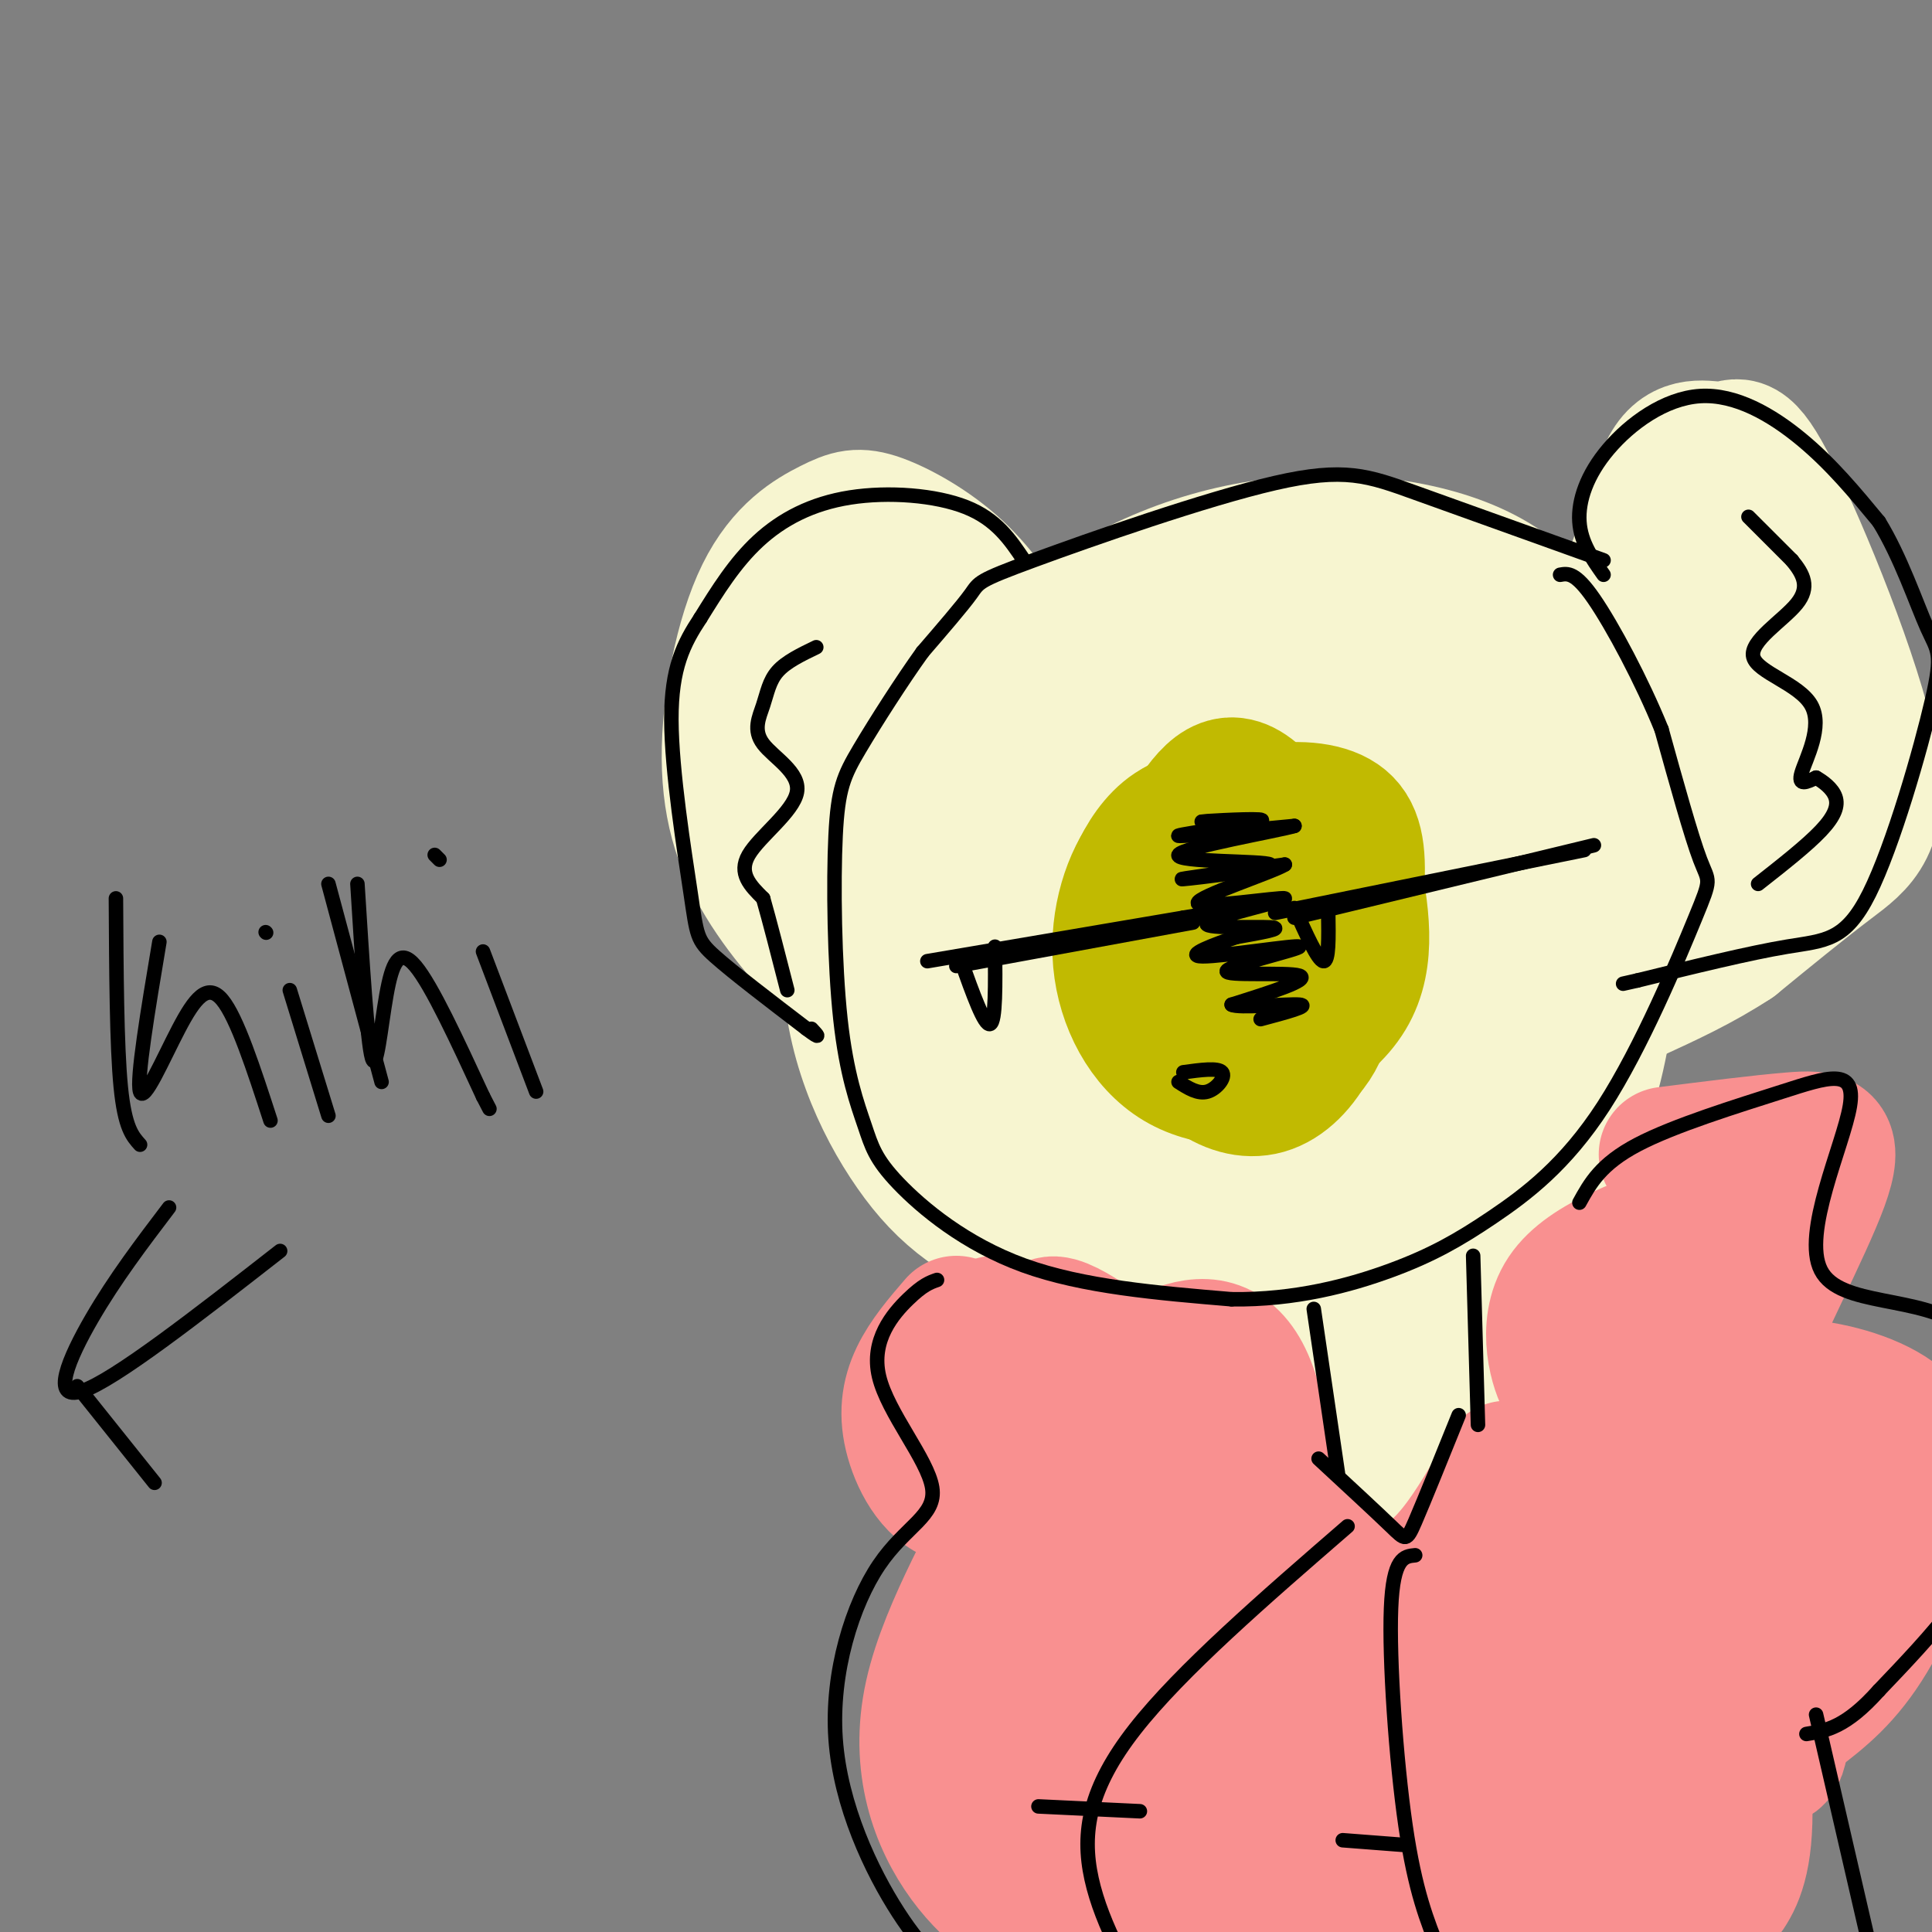 <svg viewBox='0 0 400 400' version='1.1' xmlns='http://www.w3.org/2000/svg' xmlns:xlink='http://www.w3.org/1999/xlink'><rect x="0" y="0" width="400" height="400" fill="#808080" stroke="none"/><g fill='none' stroke='#F7F5D0' stroke-width='28' stroke-linecap='round' stroke-linejoin='round'><path d='M274,130c-2.243,-3.045 -4.486,-6.091 -10,-8c-5.514,-1.909 -14.299,-2.682 -23,-1c-8.701,1.682 -17.318,5.818 -26,11c-8.682,5.182 -17.428,11.409 -25,23c-7.572,11.591 -13.968,28.545 -14,44c-0.032,15.455 6.301,29.411 13,39c6.699,9.589 13.765,14.813 29,21c15.235,6.187 38.639,13.339 57,11c18.361,-2.339 31.681,-14.170 45,-26'/><path d='M320,244c10.284,-13.927 13.493,-35.745 14,-54c0.507,-18.255 -1.688,-32.949 -6,-45c-4.312,-12.051 -10.741,-21.461 -23,-27c-12.259,-5.539 -30.348,-7.209 -47,-4c-16.652,3.209 -31.867,11.295 -44,22c-12.133,10.705 -21.185,24.029 -27,35c-5.815,10.971 -8.394,19.590 -6,33c2.394,13.410 9.760,31.610 22,44c12.240,12.390 29.354,18.968 42,20c12.646,1.032 20.823,-3.484 29,-8'/><path d='M274,260c12.486,-9.667 29.202,-29.835 38,-47c8.798,-17.165 9.679,-31.326 3,-49c-6.679,-17.674 -20.916,-38.859 -36,-45c-15.084,-6.141 -31.014,2.764 -45,13c-13.986,10.236 -26.028,21.803 -34,32c-7.972,10.197 -11.874,19.025 -10,32c1.874,12.975 9.523,30.096 22,41c12.477,10.904 29.782,15.589 44,14c14.218,-1.589 25.348,-9.454 32,-21c6.652,-11.546 8.826,-26.773 11,-42'/><path d='M299,188c-2.498,-16.750 -14.243,-37.625 -27,-46c-12.757,-8.375 -26.526,-4.250 -40,10c-13.474,14.250 -26.653,38.626 -23,59c3.653,20.374 24.140,36.745 42,39c17.860,2.255 33.095,-9.606 40,-30c6.905,-20.394 5.480,-49.322 -1,-63c-6.480,-13.678 -18.014,-12.106 -33,-3c-14.986,9.106 -33.425,25.744 -39,41c-5.575,15.256 1.712,29.128 9,43'/><path d='M227,238c11.939,4.423 37.287,-6.020 50,-24c12.713,-17.980 12.790,-43.499 5,-51c-7.790,-7.501 -23.446,3.015 -33,18c-9.554,14.985 -13.004,34.438 -11,46c2.004,11.562 9.462,15.234 15,6c5.538,-9.234 9.154,-31.372 10,-43c0.846,-11.628 -1.080,-12.746 -6,-4c-4.920,8.746 -12.834,27.356 -14,36c-1.166,8.644 4.417,7.322 10,6'/><path d='M253,228c3.440,-2.512 7.042,-11.792 7,-18c-0.042,-6.208 -3.726,-9.345 -7,-9c-3.274,0.345 -6.137,4.173 -9,8'/><path d='M304,135c5.566,1.378 11.132,2.757 17,1c5.868,-1.757 12.036,-6.648 16,-15c3.964,-8.352 5.722,-20.164 9,-25c3.278,-4.836 8.074,-2.696 11,-3c2.926,-0.304 3.980,-3.050 10,9c6.020,12.050 17.005,38.898 20,54c2.995,15.102 -2.002,18.458 -8,23c-5.998,4.542 -12.999,10.271 -20,16'/><path d='M359,195c-6.833,4.500 -13.917,7.750 -21,11'/><path d='M347,127c-1.226,19.293 -2.451,38.586 0,36c2.451,-2.586 8.580,-27.051 12,-37c3.420,-9.949 4.133,-5.382 4,6c-0.133,11.382 -1.110,29.580 -4,42c-2.890,12.420 -7.692,19.061 -12,19c-4.308,-0.061 -8.121,-6.824 -6,-16c2.121,-9.176 10.178,-20.765 16,-25c5.822,-4.235 9.411,-1.118 13,2'/><path d='M370,154c-0.911,6.178 -9.689,20.622 -15,27c-5.311,6.378 -7.156,4.689 -9,3'/><path d='M211,135c-3.890,-6.075 -7.779,-12.150 -13,-17c-5.221,-4.850 -11.772,-8.476 -16,-10c-4.228,-1.524 -6.132,-0.947 -10,1c-3.868,1.947 -9.699,5.265 -14,14c-4.301,8.735 -7.070,22.888 -7,34c0.070,11.112 2.980,19.184 8,27c5.020,7.816 12.148,15.376 17,19c4.852,3.624 7.426,3.312 10,3'/><path d='M186,206c2.667,0.667 4.333,0.833 6,1'/><path d='M182,124c-2.977,0.863 -5.954,1.726 -7,12c-1.046,10.274 -0.162,29.958 1,40c1.162,10.042 2.601,10.442 5,4c2.399,-6.442 5.756,-19.727 7,-30c1.244,-10.273 0.373,-17.535 -2,-18c-2.373,-0.465 -6.250,5.867 -8,13c-1.750,7.133 -1.375,15.066 -1,23'/><path d='M299,257c0.000,0.000 0.000,35.000 0,35'/><path d='M275,282c0.000,0.000 -2.000,15.000 -2,15'/><path d='M278,307c0.000,0.000 19.000,-10.000 19,-10'/></g>
<g fill='none' stroke='#F99090' stroke-width='28' stroke-linecap='round' stroke-linejoin='round'><path d='M257,307c11.417,11.250 22.833,22.500 32,22c9.167,-0.500 16.083,-12.750 23,-25'/><path d='M345,239c9.799,-1.238 19.597,-2.477 26,-3c6.403,-0.523 9.409,-0.331 6,9c-3.409,9.331 -13.234,27.800 -16,36c-2.766,8.200 1.527,6.131 8,6c6.473,-0.131 15.127,1.676 21,5c5.873,3.324 8.966,8.164 8,17c-0.966,8.836 -5.990,21.667 -11,30c-5.010,8.333 -10.005,12.166 -15,16'/><path d='M372,355c-2.667,2.833 -1.833,1.917 -1,1'/><path d='M198,274c-3.082,3.582 -6.165,7.163 -8,11c-1.835,3.837 -2.424,7.928 -1,13c1.424,5.072 4.859,11.124 10,12c5.141,0.876 11.986,-3.425 10,3c-1.986,6.425 -12.804,23.576 -16,38c-3.196,14.424 1.230,26.121 7,34c5.770,7.879 12.885,11.939 20,16'/><path d='M220,401c3.333,2.667 1.667,1.333 0,0'/><path d='M206,274c2.804,2.762 5.607,5.524 8,10c2.393,4.476 4.375,10.667 13,6c8.625,-4.667 23.893,-20.190 31,-4c7.107,16.190 6.054,64.095 5,112'/><path d='M263,398c-4.094,-8.599 -16.829,-86.097 -19,-85c-2.171,1.097 6.222,80.789 6,88c-0.222,7.211 -9.060,-58.059 -13,-85c-3.940,-26.941 -2.983,-15.555 -3,-2c-0.017,13.555 -1.009,29.277 -2,45'/><path d='M232,359c0.461,17.775 2.612,39.713 1,26c-1.612,-13.713 -6.989,-63.078 -10,-75c-3.011,-11.922 -3.657,13.598 -2,39c1.657,25.402 5.616,50.686 5,44c-0.616,-6.686 -5.808,-45.343 -11,-84'/><path d='M215,309c-5.995,-19.550 -15.483,-26.426 -15,-24c0.483,2.426 10.938,14.153 18,20c7.062,5.847 10.732,5.813 12,4c1.268,-1.813 0.134,-5.407 -1,-9'/><path d='M229,300c-3.711,-7.444 -12.489,-21.556 -12,-25c0.489,-3.444 10.244,3.778 20,11'/><path d='M214,332c2.128,27.989 4.255,55.978 4,53c-0.255,-2.978 -2.893,-36.922 -4,-43c-1.107,-6.078 -0.683,15.710 0,27c0.683,11.290 1.624,12.083 3,13c1.376,0.917 3.188,1.959 5,3'/><path d='M277,365c4.469,22.146 8.939,44.292 11,36c2.061,-8.292 1.714,-47.023 3,-49c1.286,-1.977 4.204,32.799 7,51c2.796,18.201 5.471,19.827 7,16c1.529,-3.827 1.912,-13.107 1,-27c-0.912,-13.893 -3.118,-32.398 -5,-41c-1.882,-8.602 -3.441,-7.301 -5,-6'/><path d='M296,345c-2.164,9.422 -5.072,35.977 -7,45c-1.928,9.023 -2.874,0.513 -5,-12c-2.126,-12.513 -5.432,-29.031 -2,-26c3.432,3.031 13.602,25.611 22,37c8.398,11.389 15.024,11.589 20,3c4.976,-8.589 8.301,-25.966 9,-38c0.699,-12.034 -1.229,-18.724 -1,-13c0.229,5.724 2.614,23.862 5,42'/><path d='M337,383c1.453,8.942 2.585,10.297 4,11c1.415,0.703 3.111,0.754 3,-14c-0.111,-14.754 -2.030,-44.314 -1,-44c1.030,0.314 5.008,30.501 8,45c2.992,14.499 4.998,13.309 7,10c2.002,-3.309 4.001,-8.737 3,-23c-1.001,-14.263 -5.000,-37.361 -6,-43c-1.000,-5.639 1.000,6.180 3,18'/><path d='M358,343c2.080,7.436 5.782,17.025 8,20c2.218,2.975 2.954,-0.664 4,-15c1.046,-14.336 2.404,-39.368 1,-44c-1.404,-4.632 -5.570,11.138 -15,24c-9.430,12.862 -24.123,22.818 -29,23c-4.877,0.182 0.061,-9.409 5,-19'/><path d='M332,332c2.655,-11.931 6.793,-32.259 5,-26c-1.793,6.259 -9.517,39.105 -14,52c-4.483,12.895 -5.726,5.839 -6,-2c-0.274,-7.839 0.421,-16.462 6,-25c5.579,-8.538 16.040,-16.991 20,-18c3.960,-1.009 1.417,5.426 -2,10c-3.417,4.574 -7.709,7.287 -12,10'/><path d='M329,333c-3.849,1.356 -7.471,-0.256 -11,-1c-3.529,-0.744 -6.967,-0.622 0,-6c6.967,-5.378 24.337,-16.256 28,-21c3.663,-4.744 -6.382,-3.356 -12,-6c-5.618,-2.644 -6.809,-9.322 -8,-16'/><path d='M326,283c-1.345,-0.905 -0.708,4.833 -2,3c-1.292,-1.833 -4.512,-11.238 0,-18c4.512,-6.762 16.756,-10.881 29,-15'/><path d='M353,253c-0.656,7.839 -16.794,34.936 -18,33c-1.206,-1.936 12.522,-32.906 17,-30c4.478,2.906 -0.292,39.687 -1,63c-0.708,23.313 2.646,33.156 6,43'/><path d='M357,362c0.833,8.000 -0.083,6.500 -1,5'/></g>
<g fill='none' stroke='#C1BA01' stroke-width='28' stroke-linecap='round' stroke-linejoin='round'><path d='M252,170c-5.032,1.074 -10.065,2.148 -14,7c-3.935,4.852 -6.774,13.481 -6,22c0.774,8.519 5.159,16.928 12,21c6.841,4.072 16.137,3.807 22,1c5.863,-2.807 8.293,-8.154 9,-15c0.707,-6.846 -0.310,-15.189 -4,-22c-3.690,-6.811 -10.054,-12.089 -15,-14c-4.946,-1.911 -8.473,-0.456 -12,1'/><path d='M244,171c-3.495,1.684 -6.234,5.392 -8,9c-1.766,3.608 -2.560,7.114 2,15c4.560,7.886 14.474,20.152 22,23c7.526,2.848 12.666,-3.722 16,-12c3.334,-8.278 4.863,-18.265 5,-25c0.137,-6.735 -1.118,-10.218 -5,-12c-3.882,-1.782 -10.391,-1.864 -16,0c-5.609,1.864 -10.317,5.676 -13,13c-2.683,7.324 -3.342,18.162 -4,29'/><path d='M243,211c2.697,8.759 11.441,16.158 19,14c7.559,-2.158 13.933,-13.871 13,-27c-0.933,-13.129 -9.171,-27.673 -15,-33c-5.829,-5.327 -9.247,-1.439 -14,6c-4.753,7.439 -10.841,18.427 -10,28c0.841,9.573 8.611,17.731 18,19c9.389,1.269 20.397,-4.352 25,-12c4.603,-7.648 2.802,-17.324 1,-27'/><path d='M280,179c-3.369,-7.952 -12.292,-14.333 -20,-10c-7.708,4.333 -14.202,19.381 -17,27c-2.798,7.619 -1.899,7.810 -1,8'/><path d='M256,186c0.000,0.000 5.000,19.000 5,19'/></g>
<g fill='none' stroke='#000000' stroke-width='3' stroke-linecap='round' stroke-linejoin='round'><path d='M332,116c-14.627,-5.242 -29.254,-10.485 -39,-14c-9.746,-3.515 -14.612,-5.303 -29,-2c-14.388,3.303 -38.297,11.697 -50,16c-11.703,4.303 -11.201,4.515 -13,7c-1.799,2.485 -5.900,7.242 -10,12'/><path d='M191,135c-4.191,5.825 -9.668,14.388 -13,20c-3.332,5.612 -4.521,8.272 -5,18c-0.479,9.728 -0.250,26.524 1,38c1.250,11.476 3.521,17.633 5,22c1.479,4.367 2.168,6.945 7,12c4.832,5.055 13.809,12.587 26,17c12.191,4.413 27.595,5.706 43,7'/><path d='M255,269c13.146,0.180 24.512,-2.871 33,-6c8.488,-3.129 14.098,-6.336 21,-11c6.902,-4.664 15.098,-10.786 23,-23c7.902,-12.214 15.512,-30.519 19,-39c3.488,-8.481 2.854,-7.137 1,-12c-1.854,-4.863 -4.927,-15.931 -8,-27'/><path d='M344,151c-4.044,-9.978 -10.156,-21.422 -14,-27c-3.844,-5.578 -5.422,-5.289 -7,-5'/><path d='M332,119c-2.359,-3.329 -4.718,-6.657 -5,-11c-0.282,-4.343 1.512,-9.700 6,-15c4.488,-5.300 11.670,-10.542 19,-11c7.330,-0.458 14.809,3.869 21,9c6.191,5.131 11.096,11.065 16,17'/><path d='M389,108c4.515,7.311 7.801,17.089 10,22c2.199,4.911 3.311,4.956 1,15c-2.311,10.044 -8.045,30.089 -13,40c-4.955,9.911 -9.130,9.689 -17,11c-7.870,1.311 -19.435,4.156 -31,7'/><path d='M339,203c-5.167,1.167 -2.583,0.583 0,0'/><path d='M362,107c0.000,0.000 9.000,9.000 9,9'/><path d='M371,116c2.371,2.867 3.798,5.533 1,9c-2.798,3.467 -9.822,7.733 -9,11c0.822,3.267 9.491,5.533 12,10c2.509,4.467 -1.140,11.133 -2,14c-0.860,2.867 1.070,1.933 3,1'/><path d='M376,161c1.393,0.774 3.375,2.208 4,4c0.625,1.792 -0.107,3.940 -3,7c-2.893,3.060 -7.946,7.030 -13,11'/><path d='M212,116c-2.851,-4.250 -5.702,-8.500 -12,-11c-6.298,-2.500 -16.042,-3.250 -24,-2c-7.958,1.250 -14.131,4.500 -19,9c-4.869,4.500 -8.435,10.250 -12,16'/><path d='M145,128c-3.439,5.209 -6.035,10.231 -6,21c0.035,10.769 2.702,27.284 4,36c1.298,8.716 1.228,9.633 5,13c3.772,3.367 11.386,9.183 19,15'/><path d='M167,213c3.333,2.500 2.167,1.250 1,0'/><path d='M169,134c-3.121,1.506 -6.242,3.012 -8,5c-1.758,1.988 -2.153,4.458 -3,7c-0.847,2.542 -2.144,5.156 0,8c2.144,2.844 7.731,5.920 7,10c-0.731,4.080 -7.780,9.166 -10,13c-2.220,3.834 0.390,6.417 3,9'/><path d='M158,186c1.333,4.667 3.167,11.833 5,19'/><path d='M272,271c0.000,0.000 5.000,34.000 5,34'/><path d='M305,260c0.000,0.000 1.000,35.000 1,35'/><path d='M273,302c5.978,5.533 11.956,11.067 15,14c3.044,2.933 3.156,3.267 5,-1c1.844,-4.267 5.422,-13.133 9,-22'/><path d='M327,249c2.206,-4.003 4.411,-8.006 12,-12c7.589,-3.994 20.560,-7.980 30,-11c9.440,-3.020 15.347,-5.074 14,3c-1.347,8.074 -9.949,26.278 -6,34c3.949,7.722 20.448,4.964 30,12c9.552,7.036 12.158,23.868 8,38c-4.158,14.132 -15.079,25.566 -26,37'/><path d='M389,350c-6.833,7.667 -10.917,8.333 -15,9'/><path d='M194,265c-1.458,0.506 -2.917,1.012 -6,4c-3.083,2.988 -7.791,8.458 -6,16c1.791,7.542 10.079,17.156 11,23c0.921,5.844 -5.526,7.917 -11,16c-5.474,8.083 -9.974,22.176 -9,36c0.974,13.824 7.421,27.378 13,36c5.579,8.622 10.289,12.311 15,16'/><path d='M376,355c0.000,0.000 12.000,52.000 12,52'/><path d='M279,316c-17.267,14.956 -34.533,29.911 -44,42c-9.467,12.089 -11.133,21.311 -9,31c2.133,9.689 8.067,19.844 14,30'/><path d='M293,322c-2.289,0.222 -4.578,0.444 -5,11c-0.422,10.556 1.022,31.444 3,45c1.978,13.556 4.489,19.778 7,26'/><path d='M215,374c0.000,0.000 21.000,1.000 21,1'/><path d='M278,381c0.000,0.000 13.000,1.000 13,1'/><path d='M192,199c0.000,0.000 53.000,-9.000 53,-9'/><path d='M245,190c8.833,-1.500 4.417,-0.750 0,0'/><path d='M268,190c0.000,0.000 62.000,-15.000 62,-15'/><path d='M198,200c0.000,0.000 49.000,-9.000 49,-9'/><path d='M264,189c0.000,0.000 64.000,-13.000 64,-13'/><path d='M199,199c2.417,6.750 4.833,13.500 6,13c1.167,-0.500 1.083,-8.250 1,-16'/><path d='M268,188c2.417,5.417 4.833,10.833 6,11c1.167,0.167 1.083,-4.917 1,-10'/><path d='M245,222c3.578,-0.489 7.156,-0.978 8,0c0.844,0.978 -1.044,3.422 -3,4c-1.956,0.578 -3.978,-0.711 -6,-2'/><path d='M24,186c0.083,15.250 0.167,30.500 1,39c0.833,8.500 2.417,10.250 4,12'/><path d='M33,195c-2.387,14.244 -4.774,28.488 -4,31c0.774,2.512 4.708,-6.708 8,-13c3.292,-6.292 5.940,-9.655 9,-6c3.060,3.655 6.530,14.327 10,25'/><path d='M60,205c0.000,0.000 8.000,26.000 8,26'/><path d='M55,193c0.000,0.000 0.100,0.100 0.1,0.1'/><path d='M68,183c0.000,0.000 11.000,41.000 11,41'/><path d='M74,183c1.024,16.345 2.048,32.690 3,36c0.952,3.310 1.833,-6.417 3,-13c1.167,-6.583 2.619,-10.024 6,-6c3.381,4.024 8.690,15.512 14,27'/><path d='M100,227c2.333,4.500 1.167,2.250 0,0'/><path d='M100,197c0.000,0.000 11.000,29.000 11,29'/><path d='M90,177c0.000,0.000 1.000,1.000 1,1'/><path d='M58,259c-17.178,13.400 -34.356,26.800 -41,29c-6.644,2.200 -2.756,-6.800 2,-15c4.756,-8.200 10.378,-15.600 16,-23'/><path d='M16,287c0.000,0.000 16.000,20.000 16,20'/><path d='M254,170c-3.583,0.101 -7.167,0.202 -4,0c3.167,-0.202 13.083,-0.708 11,0c-2.083,0.708 -16.167,2.631 -17,3c-0.833,0.369 11.583,-0.815 24,-2'/><path d='M268,171c-3.228,0.986 -23.298,4.450 -24,6c-0.702,1.550 17.965,1.187 19,2c1.035,0.813 -15.561,2.804 -18,3c-2.439,0.196 9.281,-1.402 21,-3'/><path d='M266,179c-2.242,1.487 -18.347,6.705 -18,8c0.347,1.295 17.144,-1.333 18,-1c0.856,0.333 -14.231,3.628 -16,5c-1.769,1.372 9.780,0.821 13,1c3.220,0.179 -1.890,1.090 -7,2'/><path d='M256,194c-4.202,1.419 -11.206,3.966 -7,4c4.206,0.034 19.622,-2.444 20,-2c0.378,0.444 -14.283,3.812 -15,5c-0.717,1.188 12.509,0.197 15,1c2.491,0.803 -5.755,3.402 -14,6'/><path d='M255,208c1.289,0.800 11.511,-0.200 14,0c2.489,0.200 -2.756,1.600 -8,3'/></g>
</svg>